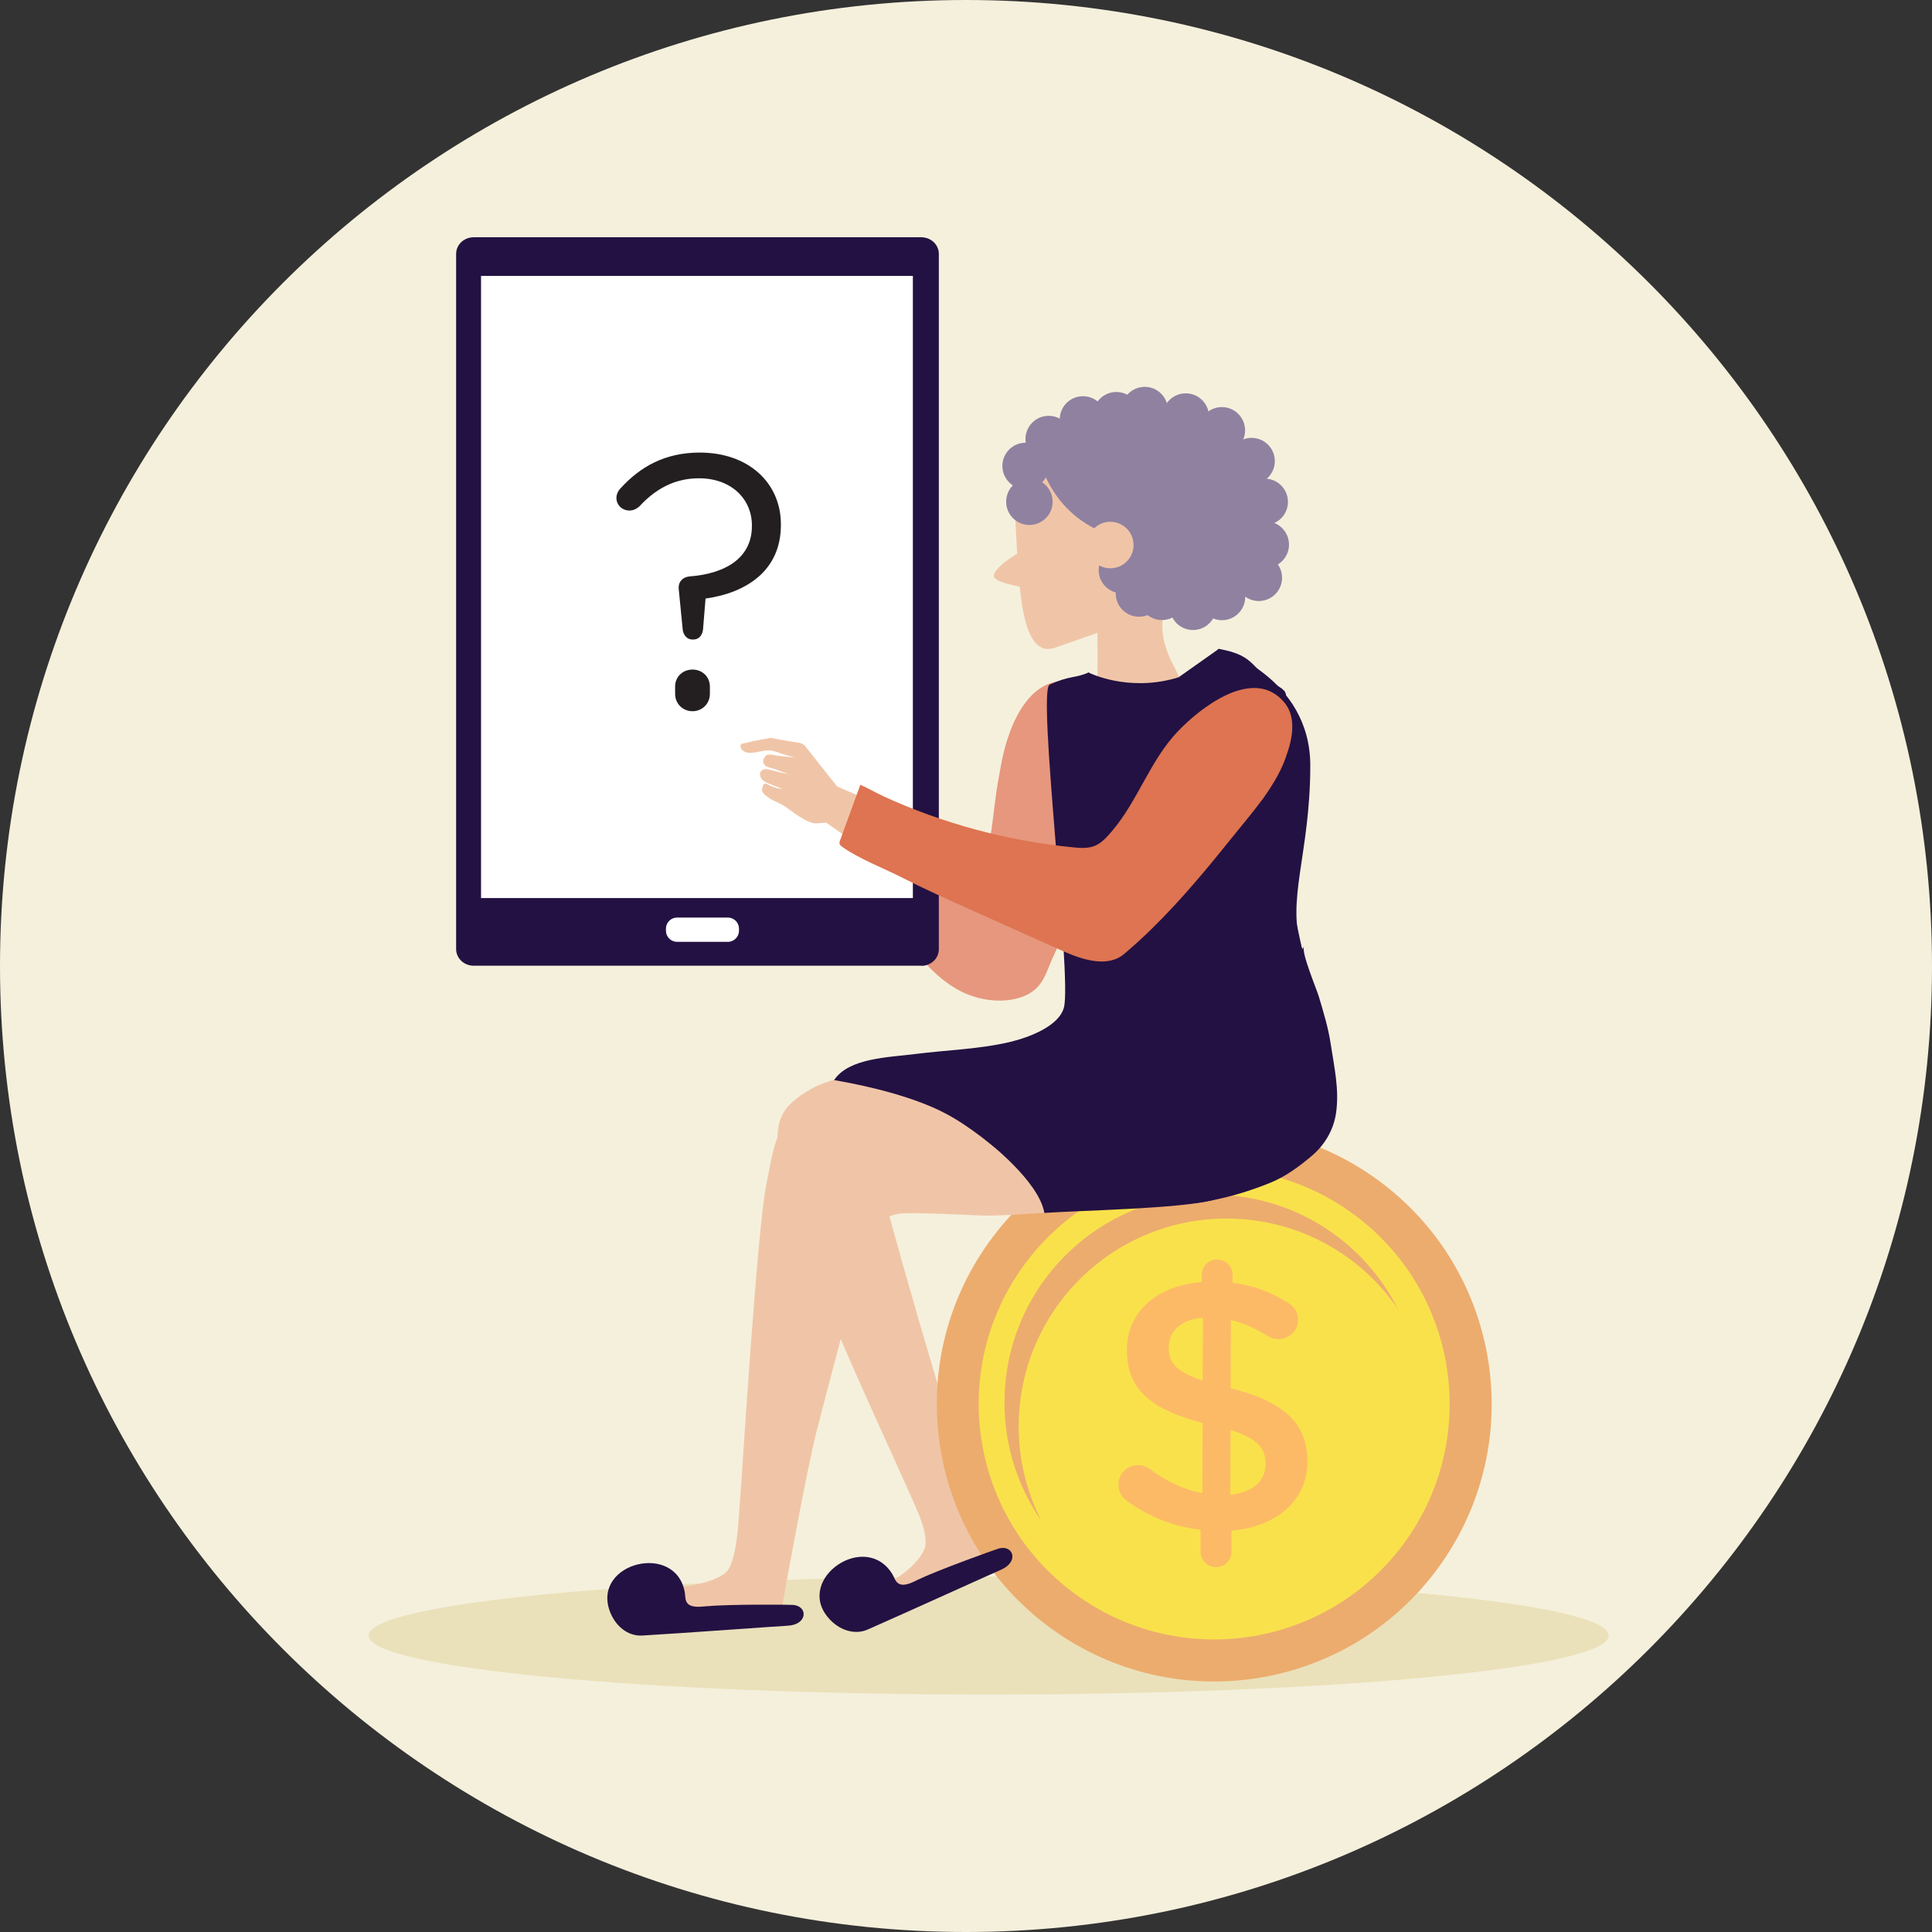<svg width="128" height="128" viewBox="0 0 128 128" fill="none" xmlns="http://www.w3.org/2000/svg">
<rect x="0" y="0" width="128" height="128" fill="#333333" stroke="none"/>
<g clip-path="url(#clip0_1088_75395)">
<path d="M64 128C99.346 128 128 99.346 128 64C128 28.654 99.346 0 64 0C28.654 0 0 28.654 0 64C0 99.346 28.654 128 64 128Z" fill="#F5F0DC"/>
<mask id="mask0_1088_75395" style="mask-type:luminance" maskUnits="userSpaceOnUse" x="0" y="0" width="128" height="128">
<path d="M64 128C99.346 128 128 99.346 128 64C128 28.654 99.346 0 64 0C28.654 0 0 28.654 0 64C0 99.346 28.654 128 64 128Z" fill="white"/>
</mask>
<g mask="url(#mask0_1088_75395)">
<path d="M65.5 112.27C88.188 112.27 106.58 110.52 106.58 108.36C106.58 106.201 88.188 104.45 65.5 104.45C42.812 104.45 24.42 106.201 24.42 108.36C24.42 110.52 42.812 112.27 65.5 112.27Z" fill="#EAE1BA"/>
<path d="M83.82 67.779L70.39 68.719C59.01 70.979 55.76 71.009 53.74 72.149C51.72 73.289 51.41 74.279 51.54 76.069C51.89 81.079 57.64 93.009 60.27 98.939C60.33 99.079 60.41 99.249 60.49 99.429C60.63 99.739 60.75 100.029 60.86 100.289C61.21 101.149 61.49 102.109 61.22 102.699C60.64 103.959 58.86 104.909 57.76 105.679C57.2 106.079 56.58 106.499 56.37 107.159C56.35 107.219 56.33 107.299 56.37 107.359C56.41 107.399 56.47 107.409 56.53 107.419C57.82 107.539 59.09 106.979 60.17 106.279C61.26 105.569 62.24 104.709 63.36 104.059C63.95 103.719 64.83 103.279 65.45 103.009C65.55 102.969 65.67 102.909 65.7 102.799C65.73 102.719 65.7 102.619 65.67 102.539C65.52 102.089 65.35 101.619 65.16 101.129C65.01 100.759 64.86 100.379 64.71 99.999C63.11 95.419 58.32 78.869 58.51 78.779C58.91 78.579 70.42 79.289 75.24 79.139C82.19 78.939 84.17 76.379 83.81 67.779H83.82Z" fill="#F0C5A7"/>
<g style="mix-blend-mode:multiply" opacity="0.5">
<path d="M83.82 67.779L70.39 68.719C59.01 70.979 55.76 71.009 53.74 72.149C51.72 73.289 51.41 74.279 51.54 76.069C51.89 81.079 57.64 93.009 60.27 98.939C60.33 99.079 60.41 99.249 60.49 99.429C60.63 99.739 60.75 100.029 60.86 100.289C61.21 101.149 61.49 102.109 61.22 102.699C60.64 103.959 58.86 104.909 57.76 105.679C57.2 106.079 56.58 106.499 56.37 107.159C56.35 107.219 56.33 107.299 56.37 107.359C56.41 107.399 56.47 107.409 56.53 107.419C57.82 107.539 59.09 106.979 60.17 106.279C61.26 105.569 62.24 104.709 63.36 104.059C63.95 103.719 64.83 103.279 65.45 103.009C65.55 102.969 65.67 102.909 65.7 102.799C65.73 102.719 65.7 102.619 65.67 102.539C65.52 102.089 65.35 101.619 65.16 101.129C65.01 100.759 64.86 100.379 64.71 99.999C63.11 95.419 58.32 78.869 58.51 78.779C58.91 78.579 70.42 79.289 75.24 79.139C82.19 78.939 84.17 76.379 83.81 67.779H83.82Z" fill="#F0C5A7"/>
</g>
<path d="M95.345 103.787C101.29 95.559 99.439 84.07 91.211 78.125C82.983 72.18 71.494 74.03 65.549 82.258C59.604 90.486 61.454 101.976 69.682 107.921C77.91 113.866 89.4 112.015 95.345 103.787Z" fill="#ECAC6E"/>
<path d="M92.735 102.621C98.04 95.832 96.836 86.028 90.047 80.724C83.258 75.419 73.454 76.623 68.15 83.412C62.845 90.201 64.049 100.005 70.838 105.309C77.627 110.614 87.431 109.41 92.735 102.621Z" fill="#F9E14C"/>
<path d="M67.51 93.769C67.92 86.179 74.4 80.349 81.99 80.749C86.43 80.989 90.26 83.299 92.6 86.699C90.45 82.449 86.14 79.439 81.05 79.169C73.46 78.759 66.97 84.589 66.57 92.189C66.4 95.339 67.31 98.309 68.97 100.719C67.92 98.639 67.38 96.269 67.51 93.769Z" fill="#ECAC6E"/>
<path d="M80.65 83.449C81.22 83.449 81.66 83.9 81.66 84.469V84.989C83.05 85.159 84.22 85.609 85.3 86.299C85.68 86.51 86 86.87 86 87.43C86 88.159 85.41 88.719 84.68 88.719C84.44 88.719 84.21 88.65 83.97 88.499C83.15 87.999 82.35 87.649 81.55 87.449L81.53 91.969C85.1 92.879 86.63 94.319 86.62 96.839C86.61 99.429 84.58 101.139 81.59 101.409V102.819C81.59 103.379 81.13 103.829 80.57 103.829C80.01 103.829 79.54 103.379 79.54 102.809V101.349C77.78 101.149 76.16 100.509 74.73 99.489C74.33 99.229 74.1 98.85 74.1 98.359C74.1 97.629 74.67 97.07 75.4 97.07C75.68 97.07 75.96 97.169 76.18 97.329C77.28 98.139 78.36 98.679 79.66 98.919L79.68 94.279C76.25 93.369 74.65 92.07 74.66 89.409C74.67 86.889 76.68 85.159 79.62 84.939V84.449C79.62 83.879 80.1 83.439 80.66 83.439L80.65 83.449ZM79.68 91.469L79.7 87.299C78.19 87.43 77.44 88.229 77.43 89.269C77.43 90.259 77.87 90.87 79.68 91.469ZM81.53 94.749L81.51 99.029C83.02 98.869 83.84 98.119 83.85 96.989C83.85 95.949 83.34 95.319 81.53 94.739V94.749Z" fill="#FCBA66"/>
<path d="M64.82 58.39C65.71 56.42 65.76 53.81 66.12 51.79C66.19 51.41 66.26 51.02 66.33 50.64C66.79 48.08 68.33 44.04 71.83 45.38C74.64 46.46 74.14 50.11 73.87 52.35C73.4 56.17 71.35 59.9 69.77 63.39C69.28 64.48 69.11 65.42 67.95 65.95C66.6 66.55 64.88 66.31 63.61 65.65C61.81 64.71 60.54 63 59.46 61.28C58.3 59.44 57.17 57.58 56.19 55.63C55.7 54.66 55.24 53.66 54.83 52.65C54.63 52.15 54.44 51.65 54.27 51.14C54.13 50.73 53.86 50.32 53.77 49.9C54.93 49.64 56.09 49.32 57.23 48.96C57.38 48.91 57.64 49.9 57.73 50.05C58.01 50.53 58.3 51 58.6 51.46C59.18 52.37 59.77 53.27 60.39 54.15C61.02 55.06 61.68 55.95 62.35 56.82C62.53 57.05 64.39 59.18 64.33 59.27C64.52 58.99 64.68 58.69 64.83 58.38L64.82 58.39Z" fill="#E6977D"/>
<path d="M61.04 63.98H31.38C30.74 63.98 30.22 63.49 30.22 62.88V16.82C30.22 16.21 30.74 15.72 31.38 15.72H61.04C61.68 15.72 62.2 16.21 62.2 16.82V62.89C62.2 63.5 61.68 63.99 61.04 63.99V63.98Z" fill="#231143"/>
<path d="M60.48 18.279H31.87V59.499H60.48V18.279Z" fill="white"/>
<path d="M48.22 60.79H44.86C44.451 60.79 44.12 61.121 44.12 61.53V61.66C44.12 62.069 44.451 62.4 44.86 62.4H48.22C48.629 62.4 48.96 62.069 48.96 61.66V61.53C48.96 61.121 48.629 60.79 48.22 60.79Z" fill="white"/>
<path d="M80.75 42.989C80.75 42.989 86.81 44.849 86.81 50.719C86.81 56.589 85.16 59.739 86.28 62.879C87.39 66.019 81.77 67.259 81.77 67.259L76.22 46.189L80.75 42.989Z" fill="#231143"/>
<path d="M59.64 54.25C59.59 54.14 59.54 54.03 59.47 53.93C59.32 53.7 59.05 53.66 58.8 53.55C58.31 53.34 57.83 53.13 57.34 52.92C56.72 52.65 56.1 52.38 55.47 52.11C55.23 51.81 55 51.52 54.76 51.22C54.37 50.72 53.97 50.23 53.58 49.73C53.52 49.65 53.46 49.58 53.4 49.5C53.38 49.47 53.36 49.44 53.33 49.41C53.13 49.18 52.7 49.18 52.41 49.13C52.07 49.07 51.73 49.01 51.39 48.95C51.29 48.93 51.19 48.9 51.09 48.89C51 48.89 50.91 48.91 50.82 48.93C50.66 48.96 50.5 48.99 50.34 49.02C49.98 49.09 49.81 49.11 49.46 49.21C49.4 49.23 49.1 49.26 49.08 49.32C48.97 49.63 49.32 49.94 49.88 49.87C50.44 49.8 50.87 49.61 51.39 49.8C51.91 49.99 52.66 50.19 52.66 50.19C52.31 50.15 51.96 50.11 51.62 50.08C51.44 50.06 50.88 49.9 50.75 50.06C50.51 50.34 50.5 50.51 50.69 50.71C50.8 50.83 51.14 50.89 51.29 50.94C51.61 51.06 51.93 51.17 52.24 51.29C51.82 51.21 51.41 51.11 51 51C50.89 50.97 50.77 50.94 50.66 50.96C50.55 50.98 50.45 51.04 50.39 51.13C50.32 51.26 50.35 51.41 50.42 51.54C50.56 51.78 50.84 51.88 51.11 51.98C51.37 52.08 51.61 52.19 51.87 52.27C51.89 52.27 51.83 52.27 51.84 52.27C51.51 52.24 51.38 52.19 51.08 52.08C51 52.05 50.84 51.94 50.76 51.92C50.56 51.87 50.52 52.13 50.49 52.29C50.44 52.55 50.81 52.76 51.01 52.91C51.2 53.05 51.67 53.2 52.04 53.45C52.41 53.7 53.49 54.6 54.11 54.55L54.73 54.5C55.52 55.03 56.27 55.62 57.09 56.11C57.41 56.3 57.84 56.66 58.24 56.61C58.69 56.56 59.19 56.09 59.44 55.76C59.78 55.32 59.82 54.75 59.62 54.25H59.64Z" fill="#F0C5A7"/>
<path d="M76.04 35.709C77.88 35.709 77 38.149 77.01 41.479C77.01 43.959 79.11 45.339 78.23 46.549C77.93 46.969 72.65 47.869 72.68 46.899C72.74 45.069 72.71 41.749 72.71 41.749C72.71 41.749 74.19 35.709 76.03 35.709H76.04Z" fill="#F0C5A7"/>
<path d="M68.02 35.72C67.69 37.35 63.68 38.12 67.47 38.84C70.44 39.4 69.87 37.92 70.18 36.29C70.49 34.66 69.78 33.15 68.6 32.93C68.6 32.93 68.27 34.55 68.03 35.72H68.02Z" fill="#F0C5A7"/>
<path d="M67.27 34.389C67.51 38.949 67.61 43.779 69.98 42.889C74.01 41.389 76.42 41.359 76.2 36.479C76 32.259 75.95 28.559 73.49 27.979C71.02 27.399 67.05 30.159 67.27 34.389Z" fill="#F0C5A7"/>
<path d="M77.486 38.187C80.148 35.888 80.563 32.004 78.412 29.513C76.261 27.021 72.358 26.866 69.695 29.165C67.033 31.464 66.618 35.348 68.769 37.839C70.92 40.331 74.823 40.486 77.486 38.187Z" fill="#F0C5A7"/>
<path d="M65.86 38.19C65.77 37.69 67.29 36.66 67.61 36.62C67.93 36.58 68.27 38.81 67.91 38.86C67.55 38.91 65.91 38.52 65.85 38.19H65.86Z" fill="#F0C5A7"/>
<path d="M59.5 80.43C58.34 80.6 57.78 81.47 57.45 82.53C56.44 85.8 54.94 91.57 54.08 94.91C53.55 96.96 52.15 104.49 51.86 106.23C51.85 106.32 51.83 106.41 51.76 106.48C51.68 106.56 51.55 106.55 51.44 106.54C50.76 106.49 49.78 106.48 49.1 106.51C47.8 106.56 46.53 106.88 45.24 107C43.95 107.12 42.57 107.03 41.48 106.33C41.43 106.3 41.38 106.26 41.37 106.2C41.36 106.13 41.41 106.07 41.45 106.02C41.94 105.54 42.68 105.44 43.37 105.35C44.7 105.17 46.94 105.07 48.03 104.23C48.86 103.59 48.93 100.54 49.02 99.52C49.17 97.71 50.16 81.32 50.79 78.37C51.09 76.97 51.3 74.97 52.4 73.91C53.7 72.67 62.41 71.72 64.86 71.48C65.24 71.44 65.64 71.41 66 71.54C65.86 71.6 65.97 71.82 66.1 71.92C67.21 72.78 68.34 73.63 69.44 74.51C69.73 74.74 71.6 76.01 71.34 76.52C71.12 76.95 78.32 79.54 77.92 79.8C75.85 79.93 73.78 80.06 71.71 80.18C69.7 80.3 67.63 80.49 65.59 80.54C64.97 80.56 60.49 80.27 59.49 80.42L59.5 80.43Z" fill="#F0C5A7"/>
<path d="M46.78 106.419C46.43 106.449 45.85 106.529 45.57 106.249C45.38 106.059 45.41 105.749 45.37 105.499C44.77 102.149 39.29 103.519 40.38 106.689C40.74 107.729 41.6 108.419 42.56 108.359C45.28 108.199 51.68 107.729 52.17 107.709C53.52 107.649 53.55 106.399 52.53 106.329C52.25 106.309 48.33 106.279 46.78 106.419Z" fill="#231143"/>
<path d="M60.78 104.679C60.46 104.829 59.95 105.109 59.58 104.939C59.33 104.829 59.26 104.529 59.13 104.309C57.37 101.379 52.7 104.569 54.85 107.149C55.55 107.999 56.61 108.349 57.49 107.959C59.99 106.859 65.85 104.199 66.3 104.009C67.55 103.479 67.13 102.309 66.15 102.599C65.88 102.679 62.17 104.009 60.77 104.679H60.78Z" fill="#231143"/>
<path d="M84.93 45.619C82.77 44.329 83.33 43.439 80.73 42.989C80.39 43.629 79.62 44.439 77.86 44.939C74.66 45.839 72.15 44.569 72.15 44.569V44.539C71.26 44.949 70.88 44.739 69.54 45.359C68.71 45.739 71.02 64.669 70.49 66.739C70.17 67.979 68.21 68.719 66.93 69.029C64.92 69.509 62.7 69.569 60.65 69.829C58.89 70.059 56.25 70.079 55.26 71.559C57.55 71.949 60.53 72.669 62.58 73.739C64.3 74.629 65.74 75.919 67.27 77.079C68.74 78.189 70.48 78.889 72.27 79.289C74.85 79.869 77.75 80.039 80.34 79.519C81.64 79.259 82.91 78.869 84.14 78.369C85.18 77.949 86.04 77.309 86.91 76.579C87.78 75.839 88.36 74.849 88.52 73.719C88.74 72.159 88.39 70.679 88.16 69.149C88 68.089 87.69 67.079 87.38 66.039C87.25 65.579 86.17 63.029 86.4 62.709C86.36 62.769 86.31 62.829 86.27 62.909C85.87 60.959 85.41 59.029 84.91 57.109C83.92 53.289 82.26 49.189 85.39 46.759C85.47 46.699 84.93 46.429 85.05 46.359C85.31 46.189 85.21 45.809 84.95 45.649L84.93 45.619Z" fill="#231143"/>
<path d="M58.47 52.73C62.46 54.56 66.75 55.72 71.12 56.14C71.59 56.19 72.09 56.22 72.53 56.04C72.98 55.86 73.32 55.47 73.64 55.1C75.39 53.07 76.18 50.39 78.05 48.44C79.56 46.86 83.01 44.17 85.04 46.48C85.84 47.38 85.7 48.69 85.28 49.9C84.97 50.92 84.41 51.87 83.77 52.78C83.67 52.93 83.61 53.01 83.6 53.01C83.01 53.81 82.36 54.58 81.78 55.3C80.04 57.47 78.26 59.63 76.27 61.57C75.69 62.14 75.09 62.68 74.48 63.2C73.37 64.14 71.69 63.58 70.37 62.99C68.31 62.07 66.25 61.14 64.19 60.22C62.72 59.56 61.25 58.9 59.82 58.17C58.53 57.51 56.95 56.92 55.79 56.1C55.73 56.05 55.66 56 55.63 55.93C55.6 55.85 55.63 55.75 55.66 55.67C56.11 54.44 56.55 53.22 57 51.99C57.51 52.22 57.98 52.5 58.49 52.73H58.47Z" fill="#DE7451"/>
<path d="M65.28 75.52C65.28 75.52 68.84 78.23 69.19 80.36C71.72 80.19 78.15 80.08 80.35 79.51C82.54 78.94 79.26 76.01 79.26 76.01L69.11 73.35L65.28 75.52Z" fill="#231143"/>
<path d="M45.952 42.368H45.856C45.544 42.368 45.28 42.104 45.232 41.72L44.968 39.032C44.92 38.576 45.208 38.24 45.664 38.192C48.208 38 49.816 36.872 49.816 34.856V34.808C49.816 33.08 48.472 31.688 46.312 31.688C44.704 31.688 43.432 32.384 42.352 33.56C42.184 33.704 41.968 33.824 41.704 33.824C41.224 33.824 40.84 33.464 40.84 32.984C40.84 32.768 40.936 32.528 41.128 32.336C42.4 30.944 44.032 29.984 46.36 29.984C49.6 29.984 51.736 32 51.736 34.736V34.784C51.736 37.784 49.48 39.272 46.744 39.656L46.576 41.72C46.528 42.104 46.288 42.368 45.952 42.368ZM44.728 45.488C44.728 44.84 45.232 44.36 45.88 44.36C46.528 44.36 47.032 44.84 47.032 45.488V45.968C47.032 46.616 46.528 47.12 45.88 47.12C45.232 47.12 44.728 46.616 44.728 45.968V45.488Z" fill="#231F20"/>
</g>
<path d="M68.2 34.78C69.05 34.78 69.74 34.091 69.74 33.24C69.74 32.39 69.05 31.7 68.2 31.7C67.349 31.7 66.66 32.39 66.66 33.24C66.66 34.091 67.349 34.78 68.2 34.78Z" fill="#9081A1"/>
<path d="M67.95 32.41C68.8 32.41 69.49 31.721 69.49 30.87C69.49 30.02 68.8 29.33 67.95 29.33C67.099 29.33 66.41 30.02 66.41 30.87C66.41 31.721 67.099 32.41 67.95 32.41Z" fill="#9081A1"/>
<path d="M69.48 30.63C70.331 30.63 71.02 29.94 71.02 29.09C71.02 28.239 70.331 27.55 69.48 27.55C68.629 27.55 67.94 28.239 67.94 29.09C67.94 29.94 68.629 30.63 69.48 30.63Z" fill="#9081A1"/>
<path d="M71.75 29.33C72.6 29.33 73.29 28.64 73.29 27.79C73.29 26.939 72.6 26.25 71.75 26.25C70.899 26.25 70.21 26.939 70.21 27.79C70.21 28.64 70.899 29.33 71.75 29.33Z" fill="#9081A1"/>
<path d="M75.84 28.71C76.69 28.71 77.38 28.02 77.38 27.17C77.38 26.319 76.69 25.63 75.84 25.63C74.989 25.63 74.3 26.319 74.3 27.17C74.3 28.02 74.989 28.71 75.84 28.71Z" fill="#9081A1"/>
<path d="M73.96 29.05C74.81 29.05 75.5 28.36 75.5 27.51C75.5 26.659 74.81 25.97 73.96 25.97C73.109 25.97 72.42 26.659 72.42 27.51C72.42 28.36 73.109 29.05 73.96 29.05Z" fill="#9081A1"/>
<path d="M78.56 29.14C79.41 29.14 80.1 28.45 80.1 27.6C80.1 26.749 79.41 26.06 78.56 26.06C77.71 26.06 77.02 26.749 77.02 27.6C77.02 28.45 77.71 29.14 78.56 29.14Z" fill="#9081A1"/>
<path d="M80.95 30.05C81.8 30.05 82.49 29.36 82.49 28.51C82.49 27.659 81.8 26.97 80.95 26.97C80.099 26.97 79.41 27.659 79.41 28.51C79.41 29.36 80.099 30.05 80.95 30.05Z" fill="#9081A1"/>
<path d="M82.92 32.09C83.77 32.09 84.46 31.4 84.46 30.55C84.46 29.699 83.77 29.01 82.92 29.01C82.069 29.01 81.38 29.699 81.38 30.55C81.38 31.4 82.069 32.09 82.92 32.09Z" fill="#9081A1"/>
<path d="M83.79 34.79C84.641 34.79 85.33 34.1 85.33 33.25C85.33 32.399 84.641 31.71 83.79 31.71C82.939 31.71 82.25 32.399 82.25 33.25C82.25 34.1 82.939 34.79 83.79 34.79Z" fill="#9081A1"/>
<path d="M83.86 37.62C84.71 37.62 85.4 36.931 85.4 36.08C85.4 35.23 84.71 34.54 83.86 34.54C83.009 34.54 82.32 35.23 82.32 36.08C82.32 36.931 83.009 37.62 83.86 37.62Z" fill="#9081A1"/>
<path d="M80.96 41.09C81.81 41.09 82.5 40.4 82.5 39.55C82.5 38.699 81.81 38.01 80.96 38.01C80.109 38.01 79.42 38.699 79.42 39.55C79.42 40.4 80.109 41.09 80.96 41.09Z" fill="#9081A1"/>
<path d="M79.04 41.74C79.891 41.74 80.58 41.051 80.58 40.2C80.58 39.35 79.891 38.66 79.04 38.66C78.189 38.66 77.5 39.35 77.5 40.2C77.5 41.051 78.189 41.74 79.04 41.74Z" fill="#9081A1"/>
<path d="M83.4 39.82C84.25 39.82 84.94 39.131 84.94 38.28C84.94 37.43 84.25 36.74 83.4 36.74C82.549 36.74 81.86 37.43 81.86 38.28C81.86 39.131 82.549 39.82 83.4 39.82Z" fill="#9081A1"/>
<path d="M76.98 41.08C77.831 41.08 78.52 40.391 78.52 39.54C78.52 38.69 77.831 38 76.98 38C76.129 38 75.44 38.69 75.44 39.54C75.44 40.391 76.129 41.08 76.98 41.08Z" fill="#9081A1"/>
<path d="M75.46 40.86C76.31 40.86 77 40.171 77 39.32C77 38.47 76.31 37.78 75.46 37.78C74.609 37.78 73.92 38.47 73.92 39.32C73.92 40.171 74.609 40.86 75.46 40.86Z" fill="#9081A1"/>
<path d="M74.33 39.309C75.18 39.309 75.87 38.62 75.87 37.77C75.87 36.919 75.18 36.23 74.33 36.23C73.479 36.23 72.79 36.919 72.79 37.77C72.79 38.62 73.479 39.309 74.33 39.309Z" fill="#9081A1"/>
<path d="M79.7 40.069C84.2 40.219 85.6 32.59 82.09 29.11C80.35 27.38 75.95 26.48 72.46 27.059C68.97 27.63 68.89 30.509 68.89 30.509C68.89 30.509 69.51 33.469 72.49 34.999C76.78 37.209 70.84 39.76 79.69 40.069H79.7Z" fill="#9081A1"/>
<path d="M73.56 37.65C74.41 37.65 75.1 36.961 75.1 36.11C75.1 35.26 74.41 34.57 73.56 34.57C72.71 34.57 72.02 35.26 72.02 36.11C72.02 36.961 72.71 37.65 73.56 37.65Z" fill="#F0C5A7"/>
</g>
<defs>
<clipPath id="clip0_1088_75395">
<rect width="128" height="128" fill="white"/>
</clipPath>
</defs>
</svg>
